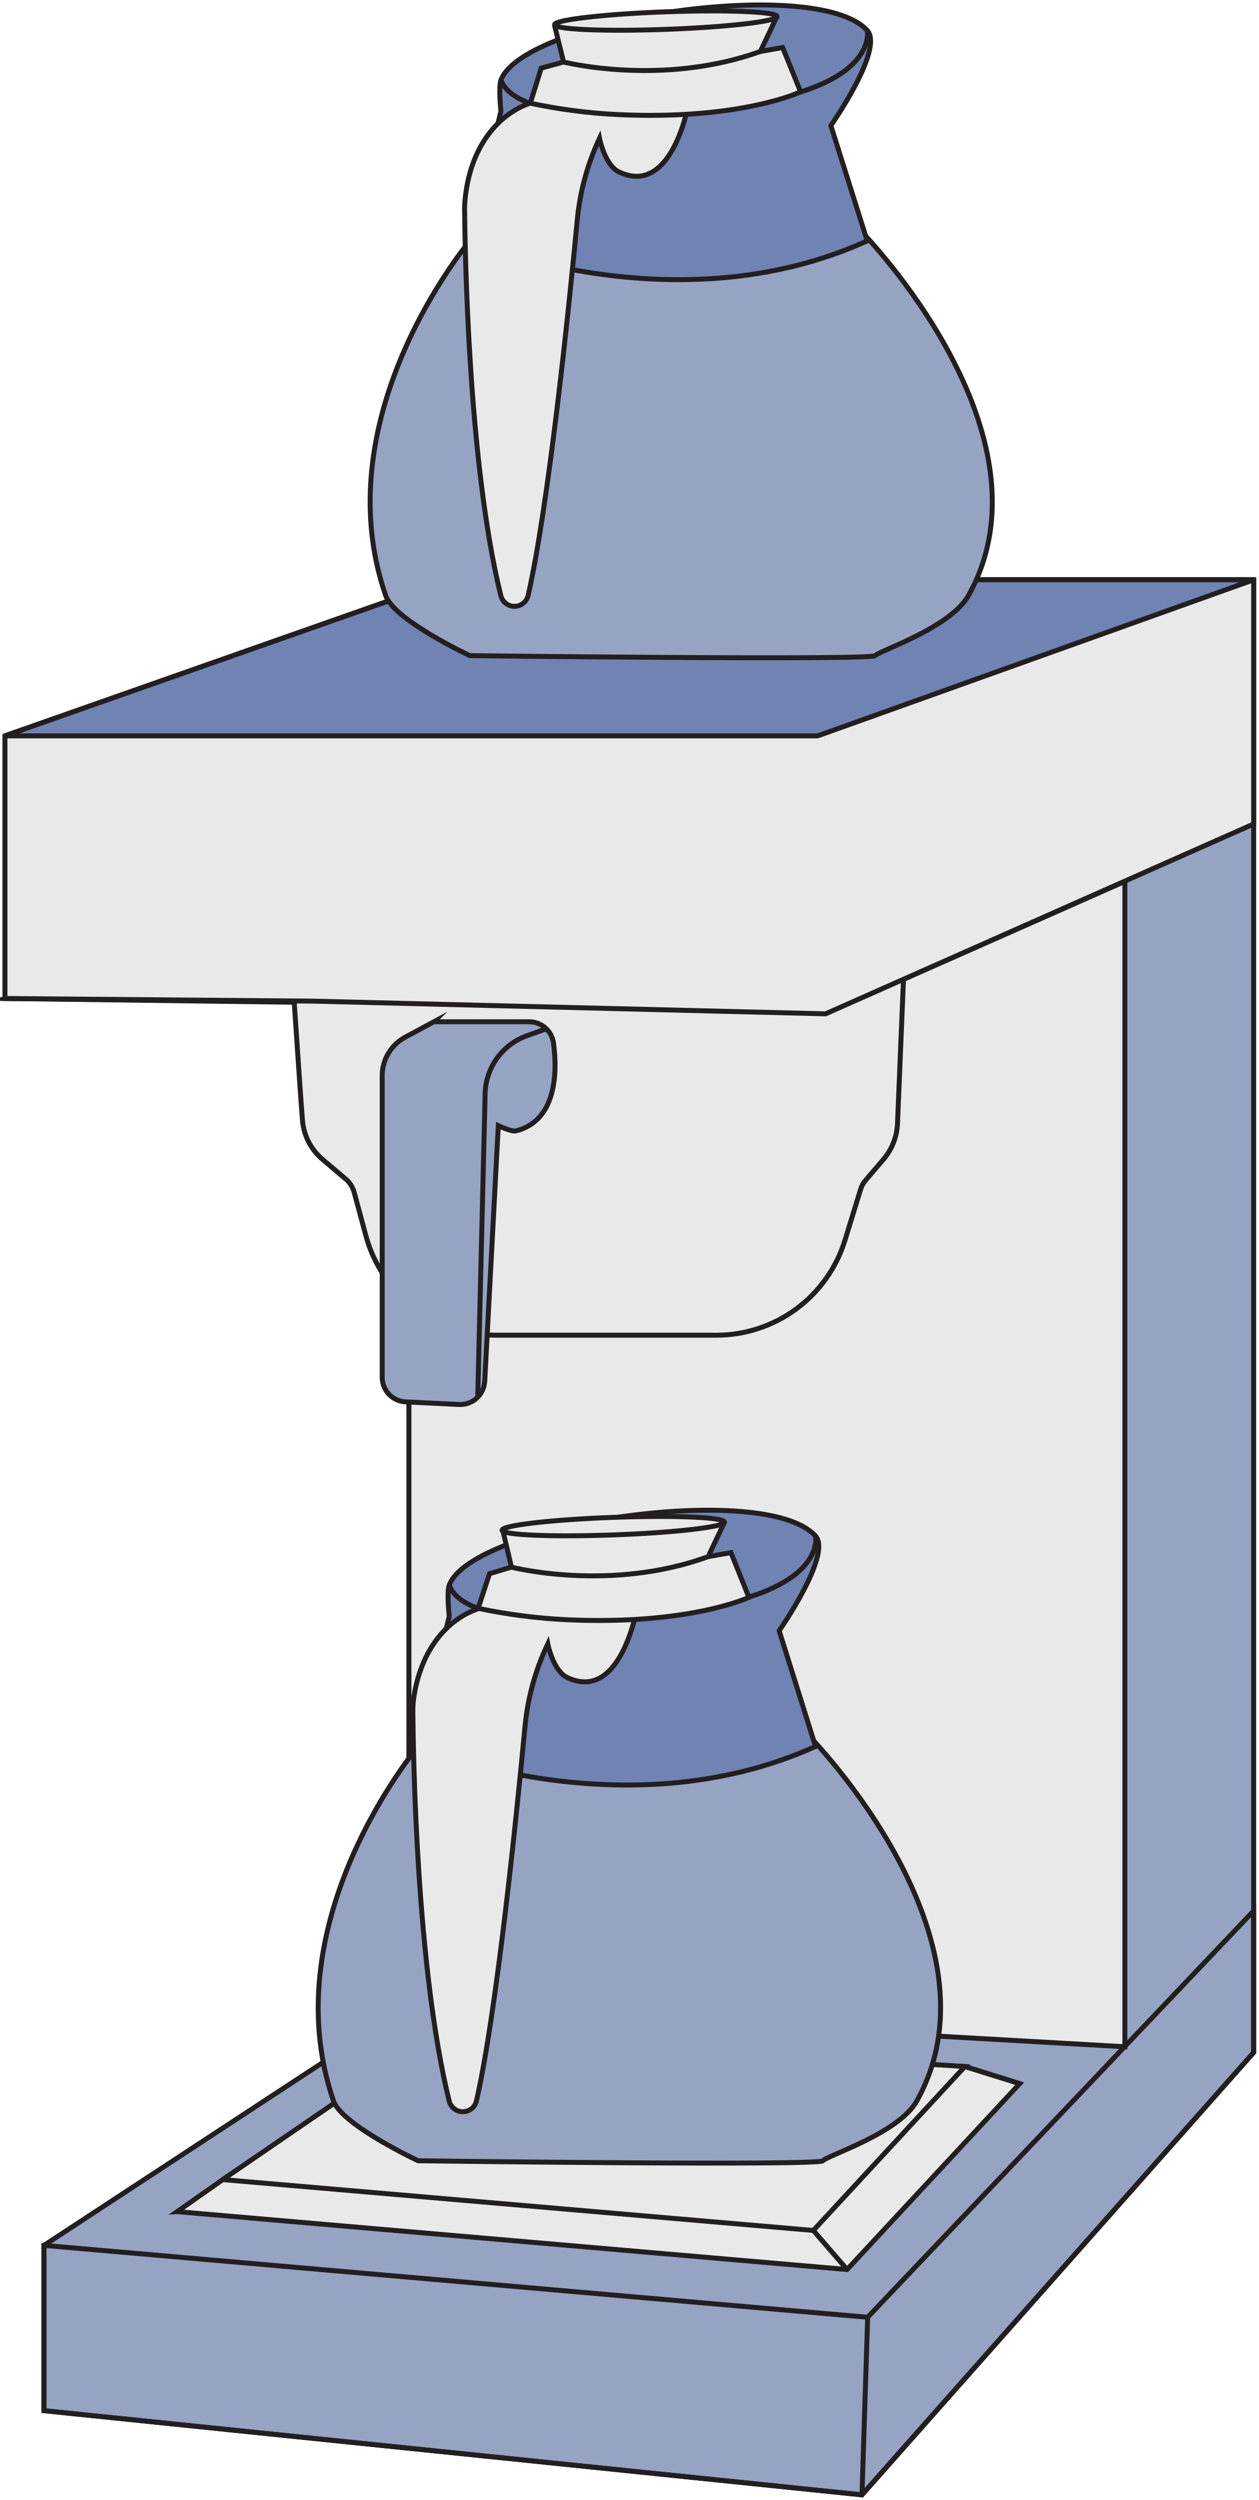 <?xml version="1.0" encoding="UTF-8"?>
<svg fill="none" viewBox="0 0 254 504" xmlns="http://www.w3.org/2000/svg">
<path d="m1 201.31v-52.948l89.543-31.468h162.38v296.92l-79.024 89.189-165.03-16.971v-33.325l73.632-48.263v-202.07l-81.499-1.061z" fill="#97A3C3" stroke="#231F20" stroke-miterlimit="10"/>
<path d="m8.867 452.7 166.18 14.496 77.875-81.941v28.551l-79.025 89.19-165.03-16.972v-33.324z" stroke="#231F20" stroke-miterlimit="10"/>
<path d="m226.94 177.71v234.95l-144.44-8.221v-202.07l84.062 2.033 60.374-26.695z" fill="#E9E9E9" stroke="#231F20" stroke-miterlimit="10"/>
<path d="m173.9 503 1.149-35.8" stroke="#231F20" stroke-miterlimit="10"/>
<path d="m35.739 445.9 9.193-6.452 39.512-26.784 110.23 3.978 11.049 3.447-34.828 37.479-135.15-11.668z" fill="#E9E9E9" stroke="#231F20" stroke-miterlimit="10"/>
<path d="m44.932 439.44 42.871-29.347 106.87 6.541-30.584 33.059-119.16-10.253z" fill="#E9E9E9" stroke="#231F20" stroke-miterlimit="10"/>
<path d="m164.09 449.7 6.807 7.867" stroke="#231F20" stroke-miterlimit="10"/>
<path d="m194.67 416.64 11.05 3.447" stroke="#231F20" stroke-miterlimit="10"/>
<path d="m84.356 352.11s-29.612 35.093-17.06 71.511c1.768 4.862 17.06 12.022 17.06 12.022s80.88 1.06 81.676 0c0.795-1.061 15.204-5.481 18.916-12.022 18.298-32.794-21.48-73.367-21.48-73.367l-79.112 1.856z" fill="#97A3C3" stroke="#231F20" stroke-miterlimit="10"/>
<path d="m164.53 352.11-7.337-23.336s10.696-15.293 7.337-19.094c-10.254-11.314-69.213-2.386-73.898 9.901-0.53 1.502 0 6.276 0 6.276l-6.276 26.253s41.368 17.502 80.174 0z" fill="#7183B2" stroke="#231F20" stroke-linejoin="round"/>
<path d="m90.632 319.58c3.889 10.784 43.402 6.629 56.749 3.447 19.093-4.596 17.149-13.347 17.149-13.347" stroke="#231F20" stroke-miterlimit="10"/>
<path d="m108.22 321.62-10.607 2.387c-6.895 1.768-12.906 8.309-14.232 19.005-0.072 0.823-0.102 1.649-0.088 2.475 0.088 8.044 0.707 51.357 7.337 78.14 0.156 0.609 0.51 1.148 1.006 1.533 0.496 0.385 1.106 0.594 1.734 0.594 0.628 0 1.238-0.209 1.734-0.594 0.496-0.385 0.85-0.924 1.006-1.533 4.066-17.679 8.132-57.898 9.812-75.577 0.548-5.766 2.104-11.39 4.596-16.618 0 0 1.061 5.48 3.978 6.806 10.961 5.127 14.143-14.585 14.143-14.585l-20.419-2.033z" fill="#E9E9E9" stroke="#231F20" stroke-miterlimit="10"/>
<path d="m146.23 306.76-3.359 7.071 4.596-0.795 3.624 9.016s-12.021 5.657-36.772 4.508c-6.003-0.289-11.974-1.058-17.855-2.298l2.298-6.983 4.42-1.326-1.768-7.514" fill="#E9E9E9"/>
<path d="m146.23 306.76-3.359 7.071 4.596-0.795 3.624 9.016s-12.021 5.657-36.772 4.508c-6.003-0.289-11.974-1.058-17.855-2.298l2.298-6.983 4.42-1.326-1.768-7.514" stroke="#231F20" stroke-miterlimit="10"/>
<path d="m103.18 315.96s19.889 5.127 39.689-2.121" stroke="#231F20" stroke-miterlimit="10"/>
<path d="m123.79 309.46c12.391-0.455 22.408-1.614 22.372-2.59s-10.11-1.398-22.502-0.944c-12.391 0.455-22.408 1.614-22.372 2.59 0.036 0.975 10.11 1.398 22.502 0.944z" fill="#E9E9E9" stroke="#231F20" stroke-miterlimit="10"/>
<path d="m59.075 198.57c0.088-0.088 1.326 19.447 1.945 27.314 0.128 1.536 0.562 3.03 1.275 4.396s1.692 2.576 2.879 3.559l4.596 3.89c0.815 0.694 1.4 1.618 1.679 2.651l2.387 8.84c1.569 5.737 4.98 10.799 9.707 14.409 4.727 3.609 10.51 5.566 16.458 5.568h44.55c5.789-4e-3 11.426-1.859 16.085-5.294 4.66-3.435 8.099-8.27 9.815-13.799l3.182-10.342c0.199-0.65 0.53-1.252 0.972-1.768l3.625-4.243c1.672-1.961 2.664-4.411 2.828-6.983l1.326-31.911-123.31 3.713z" fill="#E9E9E9" stroke="#231F20" stroke-miterlimit="10"/>
<path d="m87.538 206-5.923 3.182c-1.352 0.761-2.481 1.863-3.272 3.198-0.791 1.334-1.218 2.853-1.236 4.404v60.992c0.021 1.253 0.516 2.452 1.385 3.354 0.87 0.902 2.049 1.441 3.3 1.508l10.872 0.53c1.298 0.049 2.564-0.416 3.523-1.292 0.959-0.877 1.535-2.095 1.604-3.392l2.74-51.534s2.564 1.237 3.536 1.06c8.221-2.033 8.398-11.844 7.602-17.678-0.151-1.203-0.739-2.309-1.652-3.107-0.912-0.798-2.086-1.234-3.298-1.225h-19.182z" fill="#97A3C3" stroke="#231F20" stroke-miterlimit="10"/>
<path d="m110.26 207.41-3.978 1.414c-2.358 0.85-4.413 2.377-5.907 4.39-1.494 2.013-2.361 4.422-2.491 6.925l-1.503 61.522" stroke="#231F20" stroke-miterlimit="10"/>
<path d="m1 201.31v-52.948l89.543-31.468h162.38v49.235l-86.361 38.275-103.6-2.564-61.964-0.53z" fill="#E9E9E9" stroke="#231F20" stroke-miterlimit="10"/>
<path d="M1 148.363L90.543 116.895H252.923L164.971 148.363H1Z" fill="#7183B2" stroke="#231F20" stroke-linejoin="round"/>
<path d="m94.786 48.566s-29.612 35.092-16.972 71.511c1.679 4.95 16.972 12.11 16.972 12.11s80.97 0.972 81.765 0c0.796-0.973 15.115-5.569 18.828-12.11 18.298-32.706-21.48-73.279-21.48-73.279l-79.113 1.768z" fill="#97A3C3" stroke="#231F20" stroke-miterlimit="10"/>
<path d="m174.96 48.565-7.336-23.248s10.784-15.381 7.336-19.182c-10.253-11.226-69.124-2.298-73.897 9.989-0.53 1.503 0 6.276 0 6.276l-6.276 26.165s41.368 17.59 80.173 0z" fill="#7183B2" stroke="#231F20" stroke-linejoin="round"/>
<path d="m101.06 16.124c3.978 10.784 43.402 6.63 56.75 3.447 19.093-4.596 17.148-13.436 17.148-13.436" stroke="#231F20" stroke-miterlimit="10"/>
<path d="m118.65 18.069-10.607 2.387c-6.895 1.856-12.906 8.397-14.143 19.093-0.103 0.821-0.162 1.647-0.177 2.475 0.088 7.955 0.707 51.357 7.337 78.141 0.165 0.606 0.527 1.14 1.03 1.517 0.502 0.377 1.116 0.577 1.744 0.567 0.628-0.011 1.235-0.23 1.725-0.623s0.835-0.939 0.981-1.55c4.066-17.679 8.221-57.81 9.9-75.488 0.518-5.789 2.043-11.443 4.508-16.706 0 0 1.061 5.48 3.978 6.806 10.961 5.127 14.143-14.497 14.143-14.497l-20.419-2.122z" fill="#E9E9E9" stroke="#231F20" stroke-miterlimit="10"/>
<path d="m156.75 3.308-3.359 7.072 4.508-0.796 3.624 8.928s-12.022 5.746-36.772 4.596c-5.975-0.285-11.917-1.053-17.767-2.298l2.21-7.072 4.508-1.238-1.856-7.513" fill="#E9E9E9"/>
<path d="m156.75 3.308-3.359 7.072 4.508-0.796 3.624 8.928s-12.022 5.746-36.772 4.596c-5.975-0.285-11.917-1.053-17.767-2.298l2.21-7.072 4.508-1.238-1.856-7.513" stroke="#231F20" stroke-miterlimit="10"/>
<path d="m113.7 12.5s19.8 5.038 39.689-2.122" stroke="#231F20" stroke-miterlimit="10"/>
<path d="m134.4 5.917c12.392-0.454 22.408-1.614 22.372-2.589-0.035-0.976-10.11-1.398-22.502-0.944-12.391 0.454-22.408 1.614-22.372 2.589s10.11 1.398 22.502 0.944z" fill="#E9E9E9" stroke="#231F20" stroke-miterlimit="10"/>
</svg>
